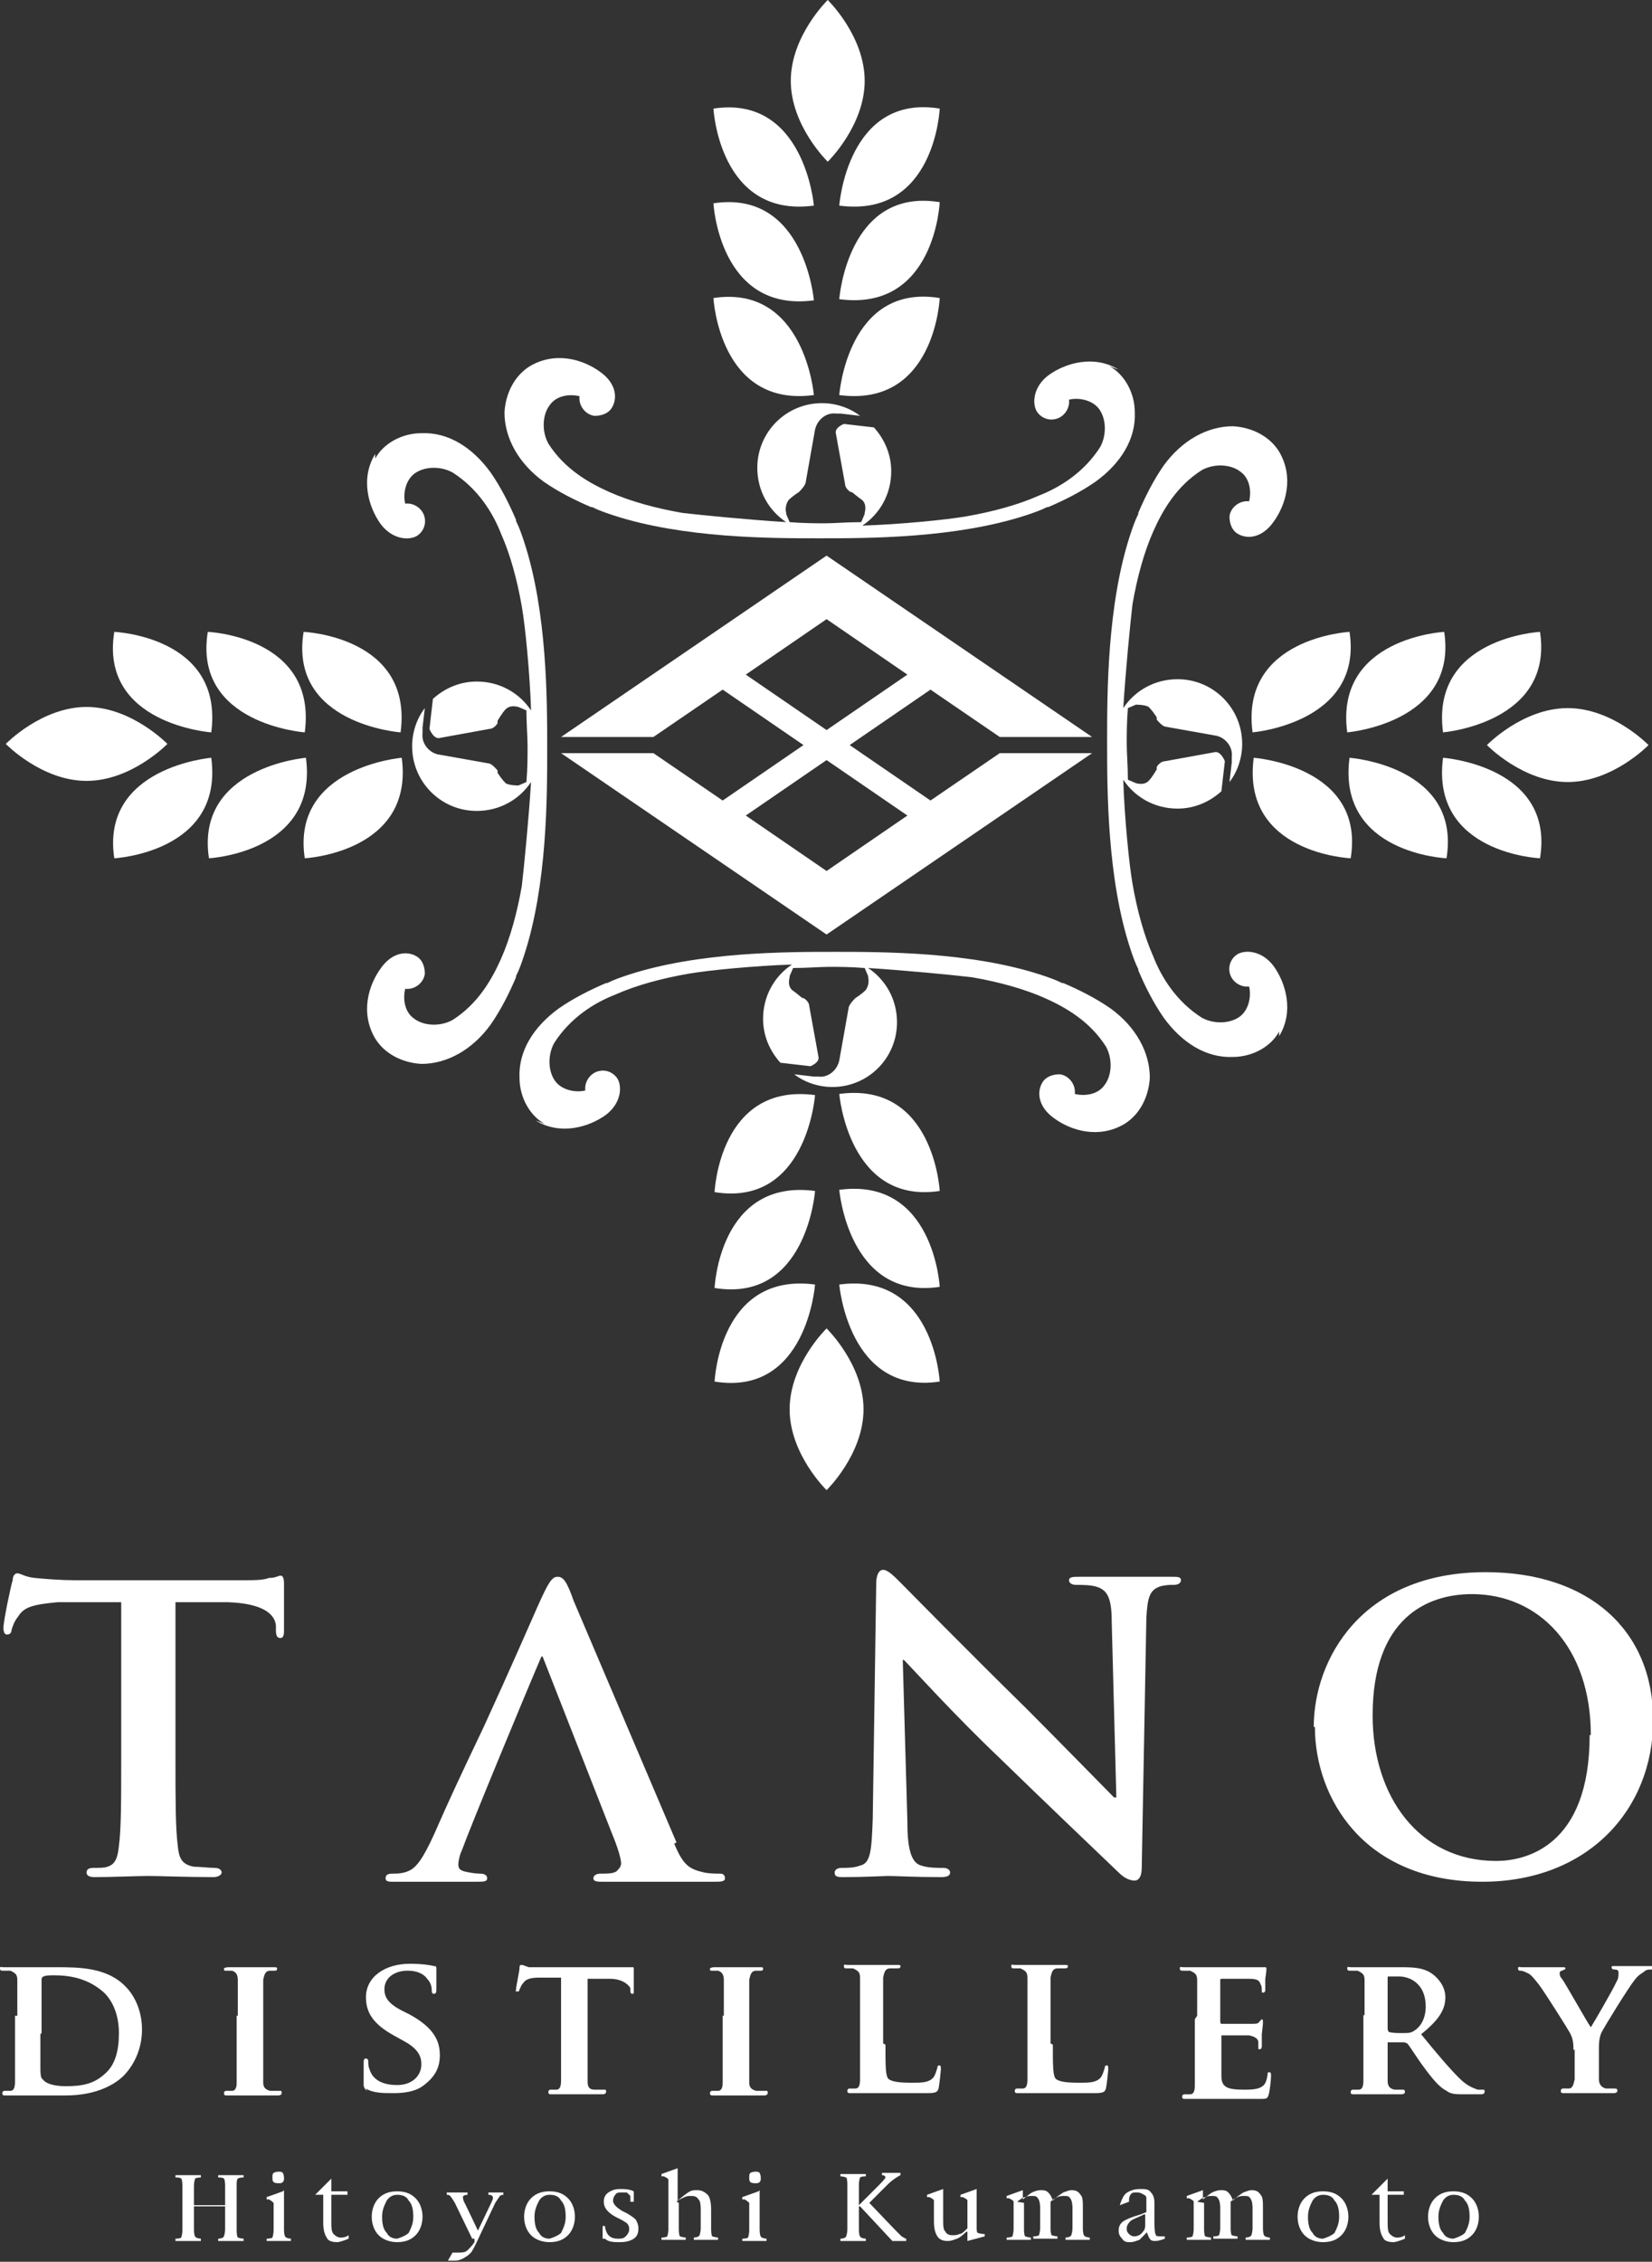 <?xml version="1.0" encoding="UTF-8"?>
<svg id="_レイヤー_2" data-name="レイヤー 2" xmlns="http://www.w3.org/2000/svg" viewBox="0 0 14.31 19.58">
  <rect x="0" y="0" width="14.31" height="19.58" fill="#333333" stroke="none"/>
  <defs>
    <style>
      .cls-1 {
        fill: #fff;
      }
    </style>
  </defs>
  <g id="LPデザイン素材">
    <g>
      <path class="cls-1" d="M8.66,6.52l-.6.41-.7-.48.7-.48.6.41h.8l-2.3-1.57-2.3,1.57h.8l.6-.41.7.48-.7.48-.6-.41h-.8l2.3,1.57,2.3-1.57h-.8ZM6.46,5.84l.7-.48.7.48-.7.48-.7-.48ZM7.16,7.54l-.7-.48.7-.48.7.48-.7.48Z"/>
      <g>
        <path class="cls-1" d="M.15,17.45c0-.22,0-.26,0-.31,0-.05-.02-.06-.06-.08-.01,0-.04,0-.06,0-.02,0-.03,0-.03-.02s.01-.01.03-.01c.08,0,.17,0,.22,0,.05,0,.15,0,.24,0,.19,0,.44,0,.6.17.07.07.14.2.14.37,0,.18-.08.32-.16.4-.07.07-.23.17-.5.17-.05,0-.12,0-.18,0-.06,0-.11,0-.15,0-.02,0-.05,0-.09,0-.04,0-.07,0-.1,0-.02,0-.03,0-.03-.02,0,0,0-.02.02-.02.02,0,.04,0,.05,0,.03,0,.04-.03.04-.08,0-.06,0-.18,0-.31v-.26ZM.35,17.61c0,.15,0,.26,0,.29,0,.04,0,.09.02.1.02.03.08.06.2.06.14,0,.24-.02.33-.1.1-.08.13-.21.13-.36,0-.18-.07-.3-.14-.36-.14-.12-.3-.14-.42-.14-.03,0-.08,0-.09.01-.01,0-.02.01-.02.03,0,.05,0,.17,0,.28v.18Z"/>
        <path class="cls-1" d="M2.06,17.45c0-.22,0-.26,0-.31,0-.05-.02-.07-.05-.08-.02,0-.04,0-.05,0-.02,0-.02,0-.02-.02,0,0,.01-.01.04-.01.06,0,.16,0,.2,0,.04,0,.13,0,.19,0,.02,0,.03,0,.03.01,0,.01,0,.02-.02.02s-.03,0-.04,0c-.04,0-.05.03-.06.08,0,.05,0,.09,0,.31v.26c0,.14,0,.26,0,.32,0,.04.02.06.06.07.02,0,.05,0,.08,0,.02,0,.02,0,.02.02,0,.01-.01.02-.03.02-.1,0-.2,0-.24,0-.03,0-.14,0-.2,0-.02,0-.03,0-.03-.02,0,0,0-.02.02-.02.02,0,.04,0,.05,0,.03,0,.04-.03.04-.07,0-.06,0-.18,0-.32v-.26Z"/>
        <path class="cls-1" d="M3.18,18.1s-.03-.02-.03-.05c0-.08,0-.17,0-.19,0-.02,0-.04.02-.04.01,0,.02.01.02.02,0,.02,0,.05.01.07.03.11.14.14.24.14.13,0,.21-.08.21-.18,0-.06-.02-.13-.15-.2l-.09-.05c-.18-.1-.24-.2-.24-.33,0-.18.17-.29.38-.29.1,0,.17.01.21.02.01,0,.02,0,.02.02,0,.02,0,.06,0,.17,0,.03,0,.05-.02.05-.01,0-.02,0-.02-.03,0-.01,0-.06-.04-.1-.02-.03-.07-.07-.17-.07-.11,0-.2.06-.2.16,0,.06.02.12.16.19l.06.03c.2.11.26.22.26.35,0,.11-.04.19-.15.27-.07.05-.17.06-.25.06-.09,0-.18,0-.24-.04Z"/>
        <path class="cls-1" d="M4.89,17.12h-.22c-.09,0-.12.02-.14.05-.02.02-.02.04-.03.05,0,.01,0,.02-.02.02s-.01,0-.01-.02c0-.02.03-.16.03-.18,0-.02,0-.03.02-.03.01,0,.03.01.06.02.04,0,.1,0,.15,0h.61s.08,0,.1,0c.02,0,.04,0,.04,0,.01,0,.01,0,.01.03,0,.03,0,.14,0,.18,0,.02,0,.02-.01.02-.01,0-.02,0-.02-.03v-.02s-.04-.08-.18-.08h-.19s0,.58,0,.58c0,.13,0,.25,0,.31,0,.04.01.07.06.07.02,0,.05,0,.08,0,.02,0,.02,0,.02.02,0,.01-.01.02-.03.02-.1,0-.2,0-.24,0-.03,0-.14,0-.2,0-.02,0-.03,0-.03-.02,0,0,0-.02.02-.02.02,0,.04,0,.05,0,.03,0,.04-.03.04-.08,0-.06,0-.18,0-.31v-.59Z"/>
        <path class="cls-1" d="M6.27,17.45c0-.22,0-.26,0-.31,0-.05-.02-.07-.05-.08-.02,0-.04,0-.05,0-.02,0-.02,0-.02-.02,0,0,.01-.01.04-.01.06,0,.16,0,.2,0,.04,0,.13,0,.19,0,.02,0,.03,0,.03.01,0,.01,0,.02-.02.02s-.03,0-.04,0c-.04,0-.05.03-.06.08,0,.05,0,.09,0,.31v.26c0,.14,0,.26,0,.32,0,.04.02.06.06.07.02,0,.05,0,.08,0,.02,0,.02,0,.02.02,0,.01-.01.02-.03.02-.1,0-.2,0-.24,0-.03,0-.14,0-.2,0-.02,0-.03,0-.03-.02,0,0,0-.02.02-.02.02,0,.04,0,.05,0,.03,0,.04-.03.04-.07,0-.06,0-.18,0-.32v-.26Z"/>
        <path class="cls-1" d="M7.67,17.7c0,.19,0,.28.03.3.03.02.08.03.2.03.08,0,.14,0,.18-.04.02-.02.03-.06.04-.09,0-.01,0-.02.02-.02.01,0,.01.02.01.03s-.01.12-.02.17c-.01.03-.02.04-.1.04-.11,0-.19,0-.27,0-.07,0-.14,0-.2,0-.02,0-.05,0-.09,0-.04,0-.07,0-.1,0-.02,0-.03,0-.03-.02,0,0,0-.02.02-.02.02,0,.04,0,.05,0,.03,0,.04-.03.04-.08,0-.06,0-.18,0-.31v-.26c0-.22,0-.26,0-.31,0-.05-.02-.06-.06-.08-.01,0-.03,0-.05,0-.02,0-.03,0-.03-.02s.01-.01.03-.01c.07,0,.17,0,.21,0,.04,0,.16,0,.22,0,.02,0,.03,0,.03.01s0,.02-.03.02c-.02,0-.04,0-.06,0-.04,0-.05.03-.06.08,0,.05,0,.09,0,.31v.26Z"/>
        <path class="cls-1" d="M9.12,17.7c0,.19,0,.28.03.3.03.02.08.03.2.03.08,0,.14,0,.18-.04.02-.02.03-.06.04-.09,0-.01,0-.02.02-.02.01,0,.01.02.01.03s-.01.12-.02.17c-.01.03-.02.04-.1.04-.11,0-.19,0-.27,0-.07,0-.14,0-.2,0-.02,0-.05,0-.09,0-.04,0-.07,0-.1,0-.02,0-.03,0-.03-.02,0,0,0-.02.02-.02.02,0,.04,0,.05,0,.03,0,.04-.03.04-.08,0-.06,0-.18,0-.31v-.26c0-.22,0-.26,0-.31,0-.05-.02-.06-.06-.08-.01,0-.03,0-.05,0-.02,0-.03,0-.03-.02s.01-.01.03-.01c.07,0,.17,0,.21,0,.04,0,.16,0,.22,0,.02,0,.03,0,.03.01s0,.02-.03.02c-.02,0-.04,0-.06,0-.04,0-.05.03-.06.08,0,.05,0,.09,0,.31v.26Z"/>
        <path class="cls-1" d="M10.37,17.45c0-.22,0-.26,0-.31,0-.05-.02-.06-.06-.08-.01,0-.04,0-.06,0-.02,0-.03,0-.03-.02s.01-.01.03-.01c.08,0,.17,0,.22,0,.05,0,.38,0,.41,0,.03,0,.05,0,.06,0,0,0,.02,0,.02,0,0,0,.01,0,.01.01,0,.01,0,.03-.01.09,0,.02,0,.08,0,.1,0,0,0,.02-.02.02-.01,0-.01,0-.01-.02,0-.01,0-.04-.01-.05-.01-.03-.02-.05-.1-.05-.03,0-.2,0-.24,0,0,0-.01,0-.01.01v.36s0,.02.01.02c.03,0,.23,0,.26,0,.04,0,.06,0,.07-.02.01-.01.02-.02.02-.02s.01,0,.01.02,0,.03-.01.11c0,.03,0,.09,0,.1,0,.01,0,.03-.02.03-.01,0-.01,0-.01-.01,0-.02,0-.03,0-.05,0-.03-.03-.05-.08-.06-.03,0-.2,0-.24,0,0,0,0,0,0,.02v.12s0,.17,0,.21c0,.1.05.12.2.12.04,0,.1,0,.14-.02.04-.02.05-.05.06-.11,0-.02,0-.02.02-.02.01,0,.01.02.01.03,0,.03-.01.13-.02.16-.01.04-.02.04-.08.04-.11,0-.2,0-.28,0-.07,0-.13,0-.17,0-.02,0-.05,0-.09,0-.04,0-.07,0-.1,0-.02,0-.03,0-.03-.02,0,0,0-.02.02-.02.02,0,.04,0,.05,0,.03,0,.04-.03.04-.08,0-.06,0-.18,0-.31v-.26Z"/>
        <path class="cls-1" d="M11.82,17.45c0-.22,0-.26,0-.31,0-.05-.02-.06-.06-.08-.01,0-.04,0-.06,0-.02,0-.03,0-.03-.02s.01-.01.03-.01c.08,0,.17,0,.2,0,.05,0,.19,0,.23,0,.1,0,.2,0,.28.06.04.03.11.1.11.2,0,.11-.06.2-.21.32.13.16.24.29.33.38.08.08.14.09.16.1.02,0,.02,0,.04,0s.02,0,.02.02c0,.01-.01.02-.03.02h-.14c-.08,0-.12,0-.16-.03-.06-.03-.12-.1-.2-.21-.06-.08-.12-.18-.14-.2,0,0-.02-.01-.03-.01h-.13s-.01,0-.01,0v.02c0,.13,0,.25,0,.31,0,.04.01.07.06.08.02,0,.05,0,.07,0,.01,0,.02,0,.02.02,0,.01-.01.02-.03.02-.09,0-.21,0-.23,0-.03,0-.12,0-.18,0-.02,0-.03,0-.03-.02,0,0,0-.02.02-.02.02,0,.04,0,.05,0,.03,0,.04-.03.04-.08,0-.06,0-.18,0-.31v-.26ZM12.02,17.56s0,.02.01.03c.03.01.08.01.11.01.06,0,.08,0,.11-.02.05-.03.1-.1.1-.21,0-.2-.14-.26-.23-.26-.04,0-.07,0-.09,0-.01,0-.01,0-.01.02v.43Z"/>
        <path class="cls-1" d="M13.63,17.75c0-.08-.01-.11-.03-.15-.01-.02-.21-.34-.27-.42-.04-.05-.07-.09-.1-.1-.02-.01-.04-.02-.06-.02-.01,0-.02,0-.02-.02s.01-.01.03-.01c.03,0,.14,0,.19,0,.03,0,.1,0,.17,0,.01,0,.02,0,.02.01,0,.01-.01.01-.03.02-.01,0-.02.01-.02.02s0,.03.02.05c.03.04.22.38.25.42.02-.03.2-.34.22-.39.02-.03.02-.06.02-.08,0-.01,0-.03-.03-.03-.01,0-.03,0-.03-.02,0-.01,0-.01.03-.01.05,0,.1,0,.15,0,.03,0,.13,0,.16,0,.02,0,.03,0,.03.01,0,.01-.01.02-.03.02-.02,0-.04,0-.06.02-.03.02-.05.03-.08.07-.05.06-.26.4-.29.46-.02.05-.02.1-.02.14v.12s0,.08,0,.14c0,.04.02.07.06.08.02,0,.05,0,.07,0,.02,0,.03,0,.03.02,0,.01-.01.02-.03.02-.09,0-.19,0-.24,0-.04,0-.14,0-.19,0-.02,0-.03,0-.03-.02,0,0,0-.02.02-.02.02,0,.04,0,.05,0,.03,0,.04-.03.05-.08,0-.06,0-.12,0-.14v-.12Z"/>
      </g>
      <path class="cls-1" d="M1.02,13.87H.5c-.21.02-.29.04-.34.12-.04.05-.05.09-.06.12,0,.03-.02.04-.04.04s-.03-.02-.03-.06c0-.06.07-.39.08-.41,0-.04.02-.06.04-.06.03,0,.06.03.15.04.1.01.24.02.35.02h1.44c.11,0,.19,0,.24-.02.06,0,.08-.02.1-.02.02,0,.03.02.03.07,0,.07,0,.33,0,.41,0,.04-.01.06-.03.06-.03,0-.04-.02-.04-.07v-.04c-.01-.09-.1-.19-.42-.2h-.45s0,1.38,0,1.38c0,.31,0,.58.02.73.01.1.03.16.14.18.05,0,.13.01.18.01.04,0,.06.02.06.04,0,.02-.03.04-.07.04-.23,0-.47-.01-.57-.01-.08,0-.32.01-.46.01-.04,0-.07-.01-.07-.04,0-.02.01-.04.06-.04.05,0,.1,0,.12-.01.07-.02.09-.08.1-.18.02-.14.02-.41.02-.73v-1.38Z"/>
      <path class="cls-1" d="M5.84,15.96c.08.19.13.22.26.25.05.01.11.01.14.01.03,0,.04.02.04.04,0,.03-.04.03-.09.03-.19,0-.39,0-.52,0-.09,0-.27,0-.45,0-.04,0-.08,0-.08-.03,0-.02.02-.04.06-.04.06,0,.11,0,.14-.02.02-.02.04-.04.04-.07,0-.04-.03-.14-.08-.26l-.6-1.53h-.01c-.15.35-.61,1.46-.69,1.68-.02.04-.03.1-.03.12,0,.04.02.05.05.06.04.01.1.02.14.02.03,0,.06.01.06.04s-.03.03-.1.03c-.18,0-.33,0-.38,0-.06,0-.23,0-.33,0-.04,0-.07,0-.07-.03s.02-.04.06-.04.11,0,.17-.04c.04-.03.09-.08.19-.3.14-.32.23-.51.43-.93.23-.5.39-.87.47-1.05.09-.2.12-.25.17-.25s.08.04.14.21l.89,2.09Z"/>
      <path class="cls-1" d="M7.86,15.78c0,.27.05.35.12.37.06.02.13.02.19.02.04,0,.06.02.06.04,0,.03-.03.04-.08.04-.23,0-.39-.01-.46-.01-.03,0-.2.01-.38.01-.05,0-.08,0-.08-.04,0-.02.02-.04.06-.04.05,0,.11,0,.16-.02.09-.02.1-.12.11-.41l.03-2.03c0-.07.02-.12.06-.12.04,0,.09.05.15.11.04.04.58.59,1.09,1.09.24.24.71.72.76.77h.02l-.04-1.52c0-.21-.04-.27-.12-.3-.05-.02-.14-.02-.19-.02-.04,0-.06-.02-.06-.04,0-.03.04-.03.09-.03.19,0,.37,0,.45,0,.04,0,.17,0,.35,0,.05,0,.08,0,.08.03,0,.02-.02.04-.06.04-.04,0-.06,0-.11.01-.1.03-.12.09-.13.28l-.04,2.16c0,.08-.03.11-.06.11-.06,0-.11-.04-.14-.07-.22-.21-.66-.63-1.03-.99-.39-.37-.76-.78-.83-.85h-.01l.04,1.4Z"/>
      <path class="cls-1" d="M11.38,14.95c0-.58.41-1.34,1.49-1.34.89,0,1.45.5,1.45,1.28s-.57,1.4-1.48,1.4c-1.03,0-1.45-.73-1.45-1.34ZM13.78,15.02c0-.76-.45-1.22-1.03-1.22-.39,0-.86.21-.86,1.05,0,.7.4,1.26,1.07,1.26.25,0,.81-.12.81-1.09Z"/>
      <g>
        <path class="cls-1" d="M1.68,19.1v.2s0,.05.01.06c0,.01.03.02.05.02h0v.02h-.22v-.02h0s.04,0,.05-.01c0,0,.01-.03.01-.06v-.39s0-.05-.01-.06-.03-.01-.05-.01h0v-.02h.22v.02h0s-.04,0-.05.01c0,0-.01.03-.01.06v.17h.27v-.17s0-.05-.01-.06-.03-.01-.05-.01h0v-.02h.22v.02h0s-.04,0-.05.01-.01.03-.01.06v.39s0,.05.01.06c0,0,.03.01.05.01h0v.02h-.22v-.02h0s.04,0,.05-.02c0,0,.01-.03.01-.06v-.2h-.27Z"/>
        <path class="cls-1" d="M2.46,18.96v.34s0,.05.01.06c0,.01.03.02.05.02h0v.02h-.21v-.02h0s.04,0,.05-.01c0,0,.01-.03.01-.06v-.17s0-.06,0-.07c0,0-.02-.02-.04-.03h-.02v-.02l.14-.05ZM2.41,18.9s-.03,0-.04-.01-.01-.02-.01-.04,0-.03.01-.04c0,0,.02-.01.04-.01s.03,0,.04.01c0,0,.01.02.01.04s0,.03-.01.04-.02.01-.04.01Z"/>
        <path class="cls-1" d="M3.02,19.35v.03s-.07.03-.1.03c-.04,0-.08-.01-.09-.04-.02-.03-.03-.07-.03-.13v-.24h-.07l.14-.14v.11h.14v.03h-.14v.23c0,.05,0,.09.02.11s.04.03.06.03c.02,0,.04,0,.07-.02Z"/>
        <path class="cls-1" d="M3.44,19.41c-.06,0-.12-.02-.16-.06-.04-.04-.06-.1-.06-.16s.02-.12.06-.16c.04-.04.09-.06.16-.06s.12.02.16.06c.04.04.06.1.06.16s-.02.12-.06.16c-.04.04-.09.06-.16.06ZM3.44,19.38s.07-.02.1-.05c.02-.04.04-.08.04-.14s-.01-.11-.04-.14c-.02-.04-.06-.05-.1-.05s-.07.02-.09.05c-.02.04-.04.08-.04.14s.01.11.04.14c.02.04.06.05.09.05Z"/>
        <path class="cls-1" d="M4.09,19.38l-.15-.31s-.03-.05-.04-.06-.02-.01-.03-.01h0v-.02h.18v.02h0s-.04,0-.04.02c0,0,0,.03.02.06l.11.23.11-.23s.02-.04.02-.05c0-.02-.01-.03-.04-.03h0v-.02h.13v.02h0s-.02,0-.03.01c0,0-.02.03-.04.06l-.17.36s-.03.06-.04.07c-.01.01-.03.03-.05.04-.03.02-.06.03-.09.03-.02,0-.04,0-.06,0l.04-.07s.04,0,.05,0c.03,0,.06,0,.08-.02s.04-.04.06-.07v-.03Z"/>
        <path class="cls-1" d="M4.76,19.41c-.06,0-.12-.02-.16-.06-.04-.04-.06-.1-.06-.16s.02-.12.06-.16c.04-.04.09-.06.16-.06s.12.02.16.06c.04.04.06.1.06.16s-.02.12-.06.16c-.04.04-.09.06-.16.06ZM4.76,19.38s.07-.02.1-.05c.02-.04.04-.08.04-.14s-.01-.11-.04-.14c-.02-.04-.06-.05-.1-.05s-.07.02-.09.05c-.02.04-.04.08-.04.14s.01.11.04.14c.02.04.06.05.09.05Z"/>
        <path class="cls-1" d="M5.22,19.38v-.11s.02,0,.02,0h0c.01.08.05.11.11.11.03,0,.05,0,.07-.02.02-.02.03-.04.03-.06,0-.01,0-.03-.01-.04,0-.01-.03-.03-.07-.05l-.04-.02c-.07-.04-.1-.08-.1-.13,0-.03.01-.06.04-.08s.06-.03.1-.03c.04,0,.08,0,.12.02v.09h-.03s0-.03,0-.04c0,0,0-.02-.01-.02,0,0-.01-.01-.02-.02-.01,0-.03,0-.05,0-.02,0-.04,0-.05.02-.01.01-.02.03-.02.05,0,.03.03.06.08.09l.04.02s.07.04.08.06c.01.02.02.04.02.07,0,.04-.01.07-.04.09-.03.02-.07.03-.12.03-.05,0-.1,0-.13-.03Z"/>
        <path class="cls-1" d="M5.88,19.07v.23s0,.05.01.06c0,0,.03.01.05.01h0v.02h-.21v-.02h0s.04,0,.05-.01c0,0,.01-.03.01-.06v-.36s0-.06,0-.07-.02-.02-.04-.03h-.02v-.02l.14-.05v.28s.06-.05.09-.07.05-.02.08-.02c.03,0,.06.01.09.04.02.02.03.07.03.13v.17s0,.05.01.06c0,0,.03.01.05.01h0v.02h-.21v-.02h0s.04,0,.05-.02c0,0,.01-.03.01-.06v-.17s0-.07-.02-.08c-.01-.02-.03-.03-.06-.03-.02,0-.04,0-.06.01s-.05.02-.07.04Z"/>
        <path class="cls-1" d="M6.58,18.96v.34s0,.05.01.06c0,.01.03.02.05.02h0v.02h-.21v-.02h0s.04,0,.05-.01c0,0,.01-.03.01-.06v-.17s0-.06,0-.07c0,0-.02-.02-.04-.03h-.02v-.02l.14-.05ZM6.54,18.9s-.03,0-.04-.01-.01-.02-.01-.04,0-.03.01-.04c0,0,.02-.01.04-.01s.03,0,.04.01c0,0,.01.02.01.04s0,.03-.01.04-.02.01-.04.01Z"/>
        <path class="cls-1" d="M7.44,19.1v.2s0,.05.01.06c0,.01.03.02.05.02h0v.02h-.22v-.02h0s.04,0,.05-.02c0,0,.01-.03.01-.06v-.39s0-.05-.01-.06c0,0-.03-.01-.05-.01h0v-.02h.22v.02h0s-.04,0-.05.01c0,0-.01.03-.01.06v.18l.18-.18s.05-.05.05-.06c0-.01-.01-.02-.03-.02h0v-.02h.16v.02h0s-.06.03-.11.08l-.16.16.22.23s.05.05.06.06c.02.01.03.02.04.02h0v.02h-.12l-.28-.3Z"/>
        <path class="cls-1" d="M8.37,19.32s-.05.05-.08.06c-.03.01-.05.02-.08.02-.04,0-.07-.01-.09-.04-.02-.03-.03-.07-.03-.13v-.11s0-.06,0-.07c0-.01-.02-.02-.04-.03h-.02v-.02l.14-.05v.26c0,.06,0,.09.02.11.01.02.03.03.06.03.02,0,.04,0,.06-.01.02,0,.04-.02.07-.05v-.17s0-.06,0-.07c0-.01-.02-.02-.04-.03h-.02v-.02l.14-.05v.34s0,.04.01.04c0,0,.03.01.06.01h0v.02l-.15.04v-.08Z"/>
        <path class="cls-1" d="M8.87,19.07v.23s0,.05.01.06c0,0,.03.01.05.01h0v.02h-.21v-.02h0s.04,0,.05-.01c0,0,.01-.03.01-.06v-.18s0-.05,0-.06-.02-.02-.04-.03h-.02v-.02l.14-.05v.08s.06-.05.08-.06c.02-.01.05-.02.07-.02.03,0,.05,0,.07.02.02.02.03.04.04.07.03-.03.06-.05.09-.07.03-.01.05-.02.07-.02.04,0,.06.01.08.04.02.02.02.06.02.12v.17s0,.05.01.06c0,.01.03.02.05.02h0v.02h-.21v-.02h0s.04,0,.05-.02c0,0,.01-.03.01-.06v-.18s0-.06-.02-.08c-.01-.02-.03-.02-.05-.02-.02,0-.04,0-.06.01s-.04.02-.06.04v.23s0,.05.01.06c0,0,.03.01.05.01h0v.02h-.21v-.02h0s.04,0,.05-.01c0,0,.01-.03.01-.06v-.18s0-.06-.02-.08c-.01-.02-.03-.02-.05-.02-.02,0-.04,0-.06.01-.02,0-.04.02-.07.04Z"/>
        <path class="cls-1" d="M9.94,19.32s-.05.05-.07.07c-.03.01-.05.02-.08.02s-.05,0-.07-.03c-.02-.02-.03-.04-.03-.07,0-.03.01-.06.04-.08.03-.02.08-.04.15-.06l.05-.02v-.06s0-.04,0-.06c0-.01,0-.02-.02-.03-.02-.01-.03-.02-.06-.02s-.04,0-.05.01-.02.03-.02.05v.02l-.08.03h0s.02-.07.05-.1c.04-.03.08-.04.13-.04.04,0,.07,0,.09.03.02.02.03.05.03.09v.18s0,.08.01.09c0,.02.02.02.05.02,0,0,.02,0,.03,0v.02s-.05.02-.08.02c-.02,0-.04,0-.05-.02-.01-.01-.02-.04-.03-.07ZM9.93,19.17h-.02c-.06.03-.1.04-.12.06s-.03.04-.03.06c0,.02,0,.03.02.05.01.01.03.02.04.02.03,0,.06-.01.08-.04.02-.02.02-.04.02-.07v-.08Z"/>
        <path class="cls-1" d="M10.43,19.07v.23s0,.05.01.06c0,0,.03.01.05.01h0v.02h-.21v-.02h0s.04,0,.05-.01c0,0,.01-.03.01-.06v-.18s0-.05,0-.06-.02-.02-.04-.03h-.02v-.02l.14-.05v.08s.06-.05.08-.06c.02-.01.05-.02.07-.02.03,0,.05,0,.07.02.02.02.03.04.04.07.03-.03.06-.05.09-.07.03-.01.05-.02.07-.02.04,0,.06.01.08.04.02.02.02.06.02.12v.17s0,.05.01.06c0,.01.03.02.05.02h0v.02h-.21v-.02h0s.04,0,.05-.02c0,0,.01-.03.01-.06v-.18s0-.06-.02-.08c-.01-.02-.03-.02-.05-.02-.02,0-.04,0-.06.01s-.04.02-.06.04v.23s0,.05.01.06c0,0,.03.01.05.01h0v.02h-.21v-.02h0s.04,0,.05-.01c0,0,.01-.03.01-.06v-.18s0-.06-.02-.08c-.01-.02-.03-.02-.05-.02-.02,0-.04,0-.06.01-.02,0-.04.02-.07.04Z"/>
        <path class="cls-1" d="M11.46,19.41c-.06,0-.12-.02-.16-.06-.04-.04-.06-.1-.06-.16s.02-.12.06-.16c.04-.04.09-.06.16-.06s.12.02.16.06c.04.04.06.1.06.16s-.02.12-.06.16c-.04.04-.09.06-.16.06ZM11.46,19.38s.07-.02.1-.05c.02-.04.04-.08.04-.14s-.01-.11-.04-.14c-.02-.04-.06-.05-.1-.05s-.07.02-.09.05c-.02.04-.04.08-.04.14s.01.11.04.14c.02.04.06.05.09.05Z"/>
        <path class="cls-1" d="M12.17,19.35v.03s-.07.03-.1.03c-.04,0-.08-.01-.09-.04-.02-.03-.03-.07-.03-.13v-.24h-.07l.14-.14v.11h.14v.03h-.14v.23c0,.05,0,.09.02.11s.04.03.06.03c.02,0,.04,0,.07-.02Z"/>
        <path class="cls-1" d="M12.59,19.41c-.06,0-.12-.02-.16-.06-.04-.04-.06-.1-.06-.16s.02-.12.06-.16c.04-.04.09-.06.16-.06s.12.02.16.06c.04.04.06.1.06.16s-.02.12-.06.16c-.04.04-.09.06-.16.06ZM12.59,19.38s.07-.02.1-.05c.02-.04.04-.08.04-.14s-.01-.11-.04-.14c-.02-.04-.06-.05-.1-.05s-.07.02-.09.05c-.02.04-.04.08-.04.14s.01.11.04.14c.02.04.06.05.09.05Z"/>
      </g>
      <g>
        <path class="cls-1" d="M7.49.7c0-.39-.32-.7-.32-.7,0,0-.32.31-.32.7s.32.7.32.7c0,0,.32-.31.32-.7Z"/>
        <path class="cls-1" d="M7.27,3.42c.83.11.87-.84.87-.84-.8-.13-.87.84-.87.84Z"/>
        <path class="cls-1" d="M6.18,2.58s.05.95.87.84c0,0-.08-.96-.87-.84Z"/>
        <path class="cls-1" d="M6.18,1.76s.05.95.87.84c0,0-.08-.96-.87-.84Z"/>
        <path class="cls-1" d="M7.27,1.78c.83.11.87-.84.87-.84-.8-.13-.87.84-.87.84Z"/>
        <path class="cls-1" d="M6.18.94s.05.95.87.84c0,0-.08-.96-.87-.84Z"/>
        <path class="cls-1" d="M7.27,2.59c.83.11.87-.84.87-.84-.8-.13-.87.84-.87.84Z"/>
      </g>
      <g>
        <path class="cls-1" d="M13.58,6.77c.39,0,.7-.32.7-.32,0,0-.31-.32-.7-.32s-.7.32-.7.32c0,0,.31.32.7.32Z"/>
        <path class="cls-1" d="M10.86,6.56c-.11.83.84.87.84.87.13-.8-.84-.87-.84-.87Z"/>
        <path class="cls-1" d="M11.69,5.47s-.95.05-.84.87c0,0,.96-.08.84-.87Z"/>
        <path class="cls-1" d="M12.51,5.47s-.95.05-.84.87c0,0,.96-.08.84-.87Z"/>
        <path class="cls-1" d="M12.5,6.56c-.11.83.84.87.84.87.13-.8-.84-.87-.84-.87Z"/>
        <path class="cls-1" d="M13.34,5.47s-.95.05-.84.87c0,0,.96-.08.84-.87Z"/>
        <path class="cls-1" d="M11.69,6.56c-.11.83.84.87.84.87.13-.8-.84-.87-.84-.87Z"/>
      </g>
      <g>
        <path class="cls-1" d="M6.84,12.2c0,.39.32.7.32.7,0,0,.32-.31.32-.7s-.32-.7-.32-.7c0,0-.32.31-.32.7Z"/>
        <path class="cls-1" d="M7.06,9.48c-.83-.11-.87.84-.87.84.8.13.87-.84.87-.84Z"/>
        <path class="cls-1" d="M8.14,10.31s-.05-.95-.87-.84c0,0,.08.96.87.84Z"/>
        <path class="cls-1" d="M8.14,11.14s-.05-.95-.87-.84c0,0,.08.96.87.84Z"/>
        <path class="cls-1" d="M7.06,11.12c-.83-.11-.87.84-.87.84.8.13.87-.84.87-.84Z"/>
        <path class="cls-1" d="M8.14,11.96s-.05-.95-.87-.84c0,0,.08.96.87.84Z"/>
        <path class="cls-1" d="M7.06,10.31c-.83-.11-.87.84-.87.84.8.13.87-.84.87-.84Z"/>
      </g>
      <g>
        <path class="cls-1" d="M.75,6.12c-.39,0-.7.32-.7.32,0,0,.31.32.7.32s.7-.32.7-.32c0,0-.31-.32-.7-.32Z"/>
        <path class="cls-1" d="M3.47,6.34c.11-.83-.84-.87-.84-.87-.13.8.84.87.84.87Z"/>
        <path class="cls-1" d="M2.64,7.43s.95-.05.84-.87c0,0-.96.08-.84.87Z"/>
        <path class="cls-1" d="M1.81,7.43s.95-.05.84-.87c0,0-.96.08-.84.87Z"/>
        <path class="cls-1" d="M1.83,6.34c.11-.83-.84-.87-.84-.87-.13.8.84.87.84.87Z"/>
        <path class="cls-1" d="M.99,7.43s.95-.05.84-.87c0,0-.96.08-.84.87Z"/>
        <path class="cls-1" d="M2.64,6.34c.11-.83-.84-.87-.84-.87-.13.8.84.87.84.87Z"/>
      </g>
      <path class="cls-1" d="M9.69,3.2c-.21-.13-.46-.06-.61.05-.13.1-.14.24-.1.31.03.05.09.08.15.07.08-.01.14-.09.13-.17,0,0,0,0,0,0,.08-.02.2,0,.26.08.06.08.07.22.01.33-.14.22-.35.35-.53.42-.18.08-.4.14-.63.18-.17.03-.58.07-.9.08.15-.1.25-.27.25-.47,0-.15-.06-.28-.15-.38l-.26-.03h0s0,0,0,0h0s-.08.03-.07.08h0s0,0,0,0l.08.44h0s0,0,0,0c0,.03.03.06.05.07h0s.01,0,.01,0h0s.06.05.09.07h0s0,0,0,0c.03.03.03.07.02.11h0s0,.01,0,.01h0l-.03.07c-.12,0-.23.01-.31.01-.08,0-.19,0-.31-.01l-.03-.07h0s0-.01,0-.01c-.01-.04,0-.08.02-.11h0s0,0,0,0c.03-.03.06-.05.09-.07h0s.01-.01.01-.01h0s.05-.05.05-.08h0s0,0,0,0l.08-.45h0c.02-.09.1-.15.18-.14h0s.04,0,.04,0l.17.02c-.09-.07-.21-.11-.33-.11-.31,0-.56.25-.56.56,0,.2.1.37.25.47-.32-.02-.73-.06-.9-.08-.23-.04-.45-.1-.63-.18-.18-.08-.39-.2-.53-.42-.06-.11-.05-.25.01-.33.06-.09.18-.1.26-.08,0,0,0,0,0,0-.01.08.05.16.13.17.06,0,.12-.02.15-.07.05-.08.04-.21-.1-.31-.15-.11-.39-.18-.61-.05-.13.08-.21.23-.22.4,0,.22.12.44.34.6.13.09.27.16.41.22,0,0,0,0,.01,0,.06.03.12.05.18.07.61.2,1.37.2,1.79.2.42,0,1.18,0,1.79-.2.06-.02.12-.04.18-.07,0,0,0,0,.01,0,.14-.06.28-.13.41-.22.22-.16.35-.37.34-.6,0-.17-.09-.33-.22-.4Z"/>
      <path class="cls-1" d="M11.08,8.97c.13-.21.06-.46-.05-.61-.1-.13-.24-.14-.31-.1-.05.03-.08.09-.07.15.01.08.09.14.17.13,0,0,0,0,0,0,.02.08,0,.2-.08.26-.08.06-.22.07-.33.01-.22-.14-.35-.35-.42-.53-.08-.18-.14-.4-.18-.63-.03-.17-.07-.58-.08-.9.1.15.27.25.47.25.15,0,.28-.06.38-.15l.03-.26h0s0,0,0,0h0s-.03-.08-.08-.08h0s0,0,0,0l-.44.08h0s0,0,0,0c-.03,0-.06.03-.07.05h0s0,.02,0,.02h0s-.04.07-.07.1h0s0,0,0,0c-.03.03-.07.03-.11.02h0s0,0,0,0h0s0,0,0,0l-.07-.03c0-.12-.01-.23-.01-.31,0-.08,0-.19.01-.31l.07-.03h0s0,0,0,0h0s.08,0,.11.02h0s0,0,0,0c.03.03.05.06.07.09h0s0,.02,0,.02h0s.04.05.07.06h0s0,0,0,0l.45.08h0c.08.02.14.1.13.18h0s0,.05,0,.05l-.02.17c.07-.09.11-.21.11-.33,0-.31-.25-.56-.56-.56-.2,0-.37.1-.47.25.02-.32.06-.73.08-.9.04-.23.1-.45.18-.63.08-.18.2-.39.42-.53.11-.06.25-.05.33.01.09.06.1.18.08.26,0,0,0,0,0,0-.08-.01-.16.05-.17.13,0,.06.02.12.07.15.08.05.21.04.31-.1.11-.15.18-.39.05-.61-.08-.13-.23-.21-.4-.22-.22,0-.44.12-.6.34-.09.13-.16.27-.22.41,0,0,0,0,0,.01-.03.06-.05.12-.07.18-.2.61-.2,1.37-.2,1.79,0,.42,0,1.18.2,1.79.02.06.04.12.07.18,0,0,0,0,0,.01.06.14.13.28.22.41.16.22.37.35.6.34.17,0,.33-.09.4-.22Z"/>
      <path class="cls-1" d="M4.64,9.7c.21.13.46.06.61-.05.13-.1.14-.24.1-.31-.03-.05-.09-.08-.15-.07-.08.01-.14.09-.13.17,0,0,0,0,0,0-.08.02-.2,0-.26-.08-.06-.08-.07-.22-.01-.33.14-.22.35-.35.53-.42.18-.08.4-.14.63-.18.17-.03.58-.07.9-.08-.15.1-.25.27-.25.47,0,.15.06.28.15.38l.26.03h0s0,0,0,0h0s.08-.03.07-.08h0s0,0,0,0l-.08-.44h0s0,0,0,0c0-.03-.03-.06-.05-.07h0s-.01,0-.01,0h0s-.06-.05-.09-.07h0s0,0,0,0c-.03-.03-.03-.07-.02-.11h0s0-.01,0-.01h0l.03-.07c.12,0,.23-.01.31-.01.08,0,.19,0,.31.01l.03.07h0s0,.01,0,.01c.01.04,0,.08-.02.11h0s0,0,0,0c-.03.03-.06.05-.09.07h0s-.01.01-.01.01h0s-.05.05-.05.08h0s0,0,0,0l-.08.45h0c-.02.09-.1.15-.18.14h0s-.04,0-.04,0l-.17-.02c.09.07.21.11.33.11.31,0,.56-.25.56-.56,0-.2-.1-.37-.25-.47.32.02.73.06.9.08.23.04.45.1.63.18.18.08.39.2.53.42.06.11.05.25-.01.33-.06.09-.18.1-.26.08,0,0,0,0,0,0,.01-.08-.05-.16-.13-.17-.06,0-.12.02-.15.07-.05.08-.04.21.1.31.15.11.39.18.61.05.13-.08.21-.23.22-.4,0-.22-.12-.44-.34-.6-.13-.09-.27-.16-.41-.22,0,0,0,0-.01,0-.06-.03-.12-.05-.18-.07-.61-.2-1.37-.2-1.79-.2-.42,0-1.18,0-1.79.2-.06.02-.12.04-.18.07,0,0,0,0-.01,0-.14.06-.28.13-.41.22-.22.16-.35.37-.34.6,0,.17.09.33.22.4Z"/>
      <path class="cls-1" d="M3.25,3.93c-.13.21-.06.46.05.61.1.13.24.14.31.1.05-.03.08-.09.07-.15-.01-.08-.09-.14-.17-.13,0,0,0,0,0,0-.02-.08,0-.2.08-.26.08-.06.22-.07.33-.01.22.14.35.35.42.53.08.18.14.4.18.63.03.17.07.58.08.9-.1-.15-.27-.25-.47-.25-.15,0-.28.06-.38.15l-.03.26h0s0,0,0,0h0s.03.08.08.08h0s0,0,0,0l.44-.08h0s0,0,0,0c.03,0,.06-.03.07-.05h0s0-.02,0-.02h0s.04-.07.07-.1h0s0,0,0,0c.03-.03.07-.03.11-.02h0s0,0,0,0h0s0,0,0,0l.07.03c0,.12.01.23.01.31,0,.08,0,.19-.01.31l-.07.03h0s0,0,0,0h0s-.08,0-.11-.02h0s0,0,0,0c-.03-.03-.05-.06-.07-.09h0s0-.02,0-.02h0s-.04-.05-.07-.06h0s0,0,0,0l-.45-.08h0c-.08-.02-.14-.1-.13-.18h0s0-.05,0-.05l.02-.17c-.07.09-.11.21-.11.33,0,.31.25.56.56.56.2,0,.37-.1.47-.25-.02.32-.06.73-.08.9-.04.23-.1.45-.18.63-.08.18-.2.39-.42.53-.11.06-.25.05-.33-.01-.09-.06-.1-.18-.08-.26,0,0,0,0,0,0,.08.01.16-.05.17-.13,0-.06-.02-.12-.07-.15-.08-.05-.21-.04-.31.1-.11.15-.18.39-.05.61.08.13.23.21.4.22.22,0,.44-.12.6-.34.09-.13.16-.27.22-.41,0,0,0,0,0-.01.03-.06.05-.12.07-.18.2-.61.2-1.37.2-1.79,0-.42,0-1.18-.2-1.79-.02-.06-.04-.12-.07-.18,0,0,0,0,0-.01-.06-.14-.13-.28-.22-.41-.16-.22-.37-.35-.6-.34-.17,0-.33.09-.4.22Z"/>
    </g>
  </g>
</svg>
